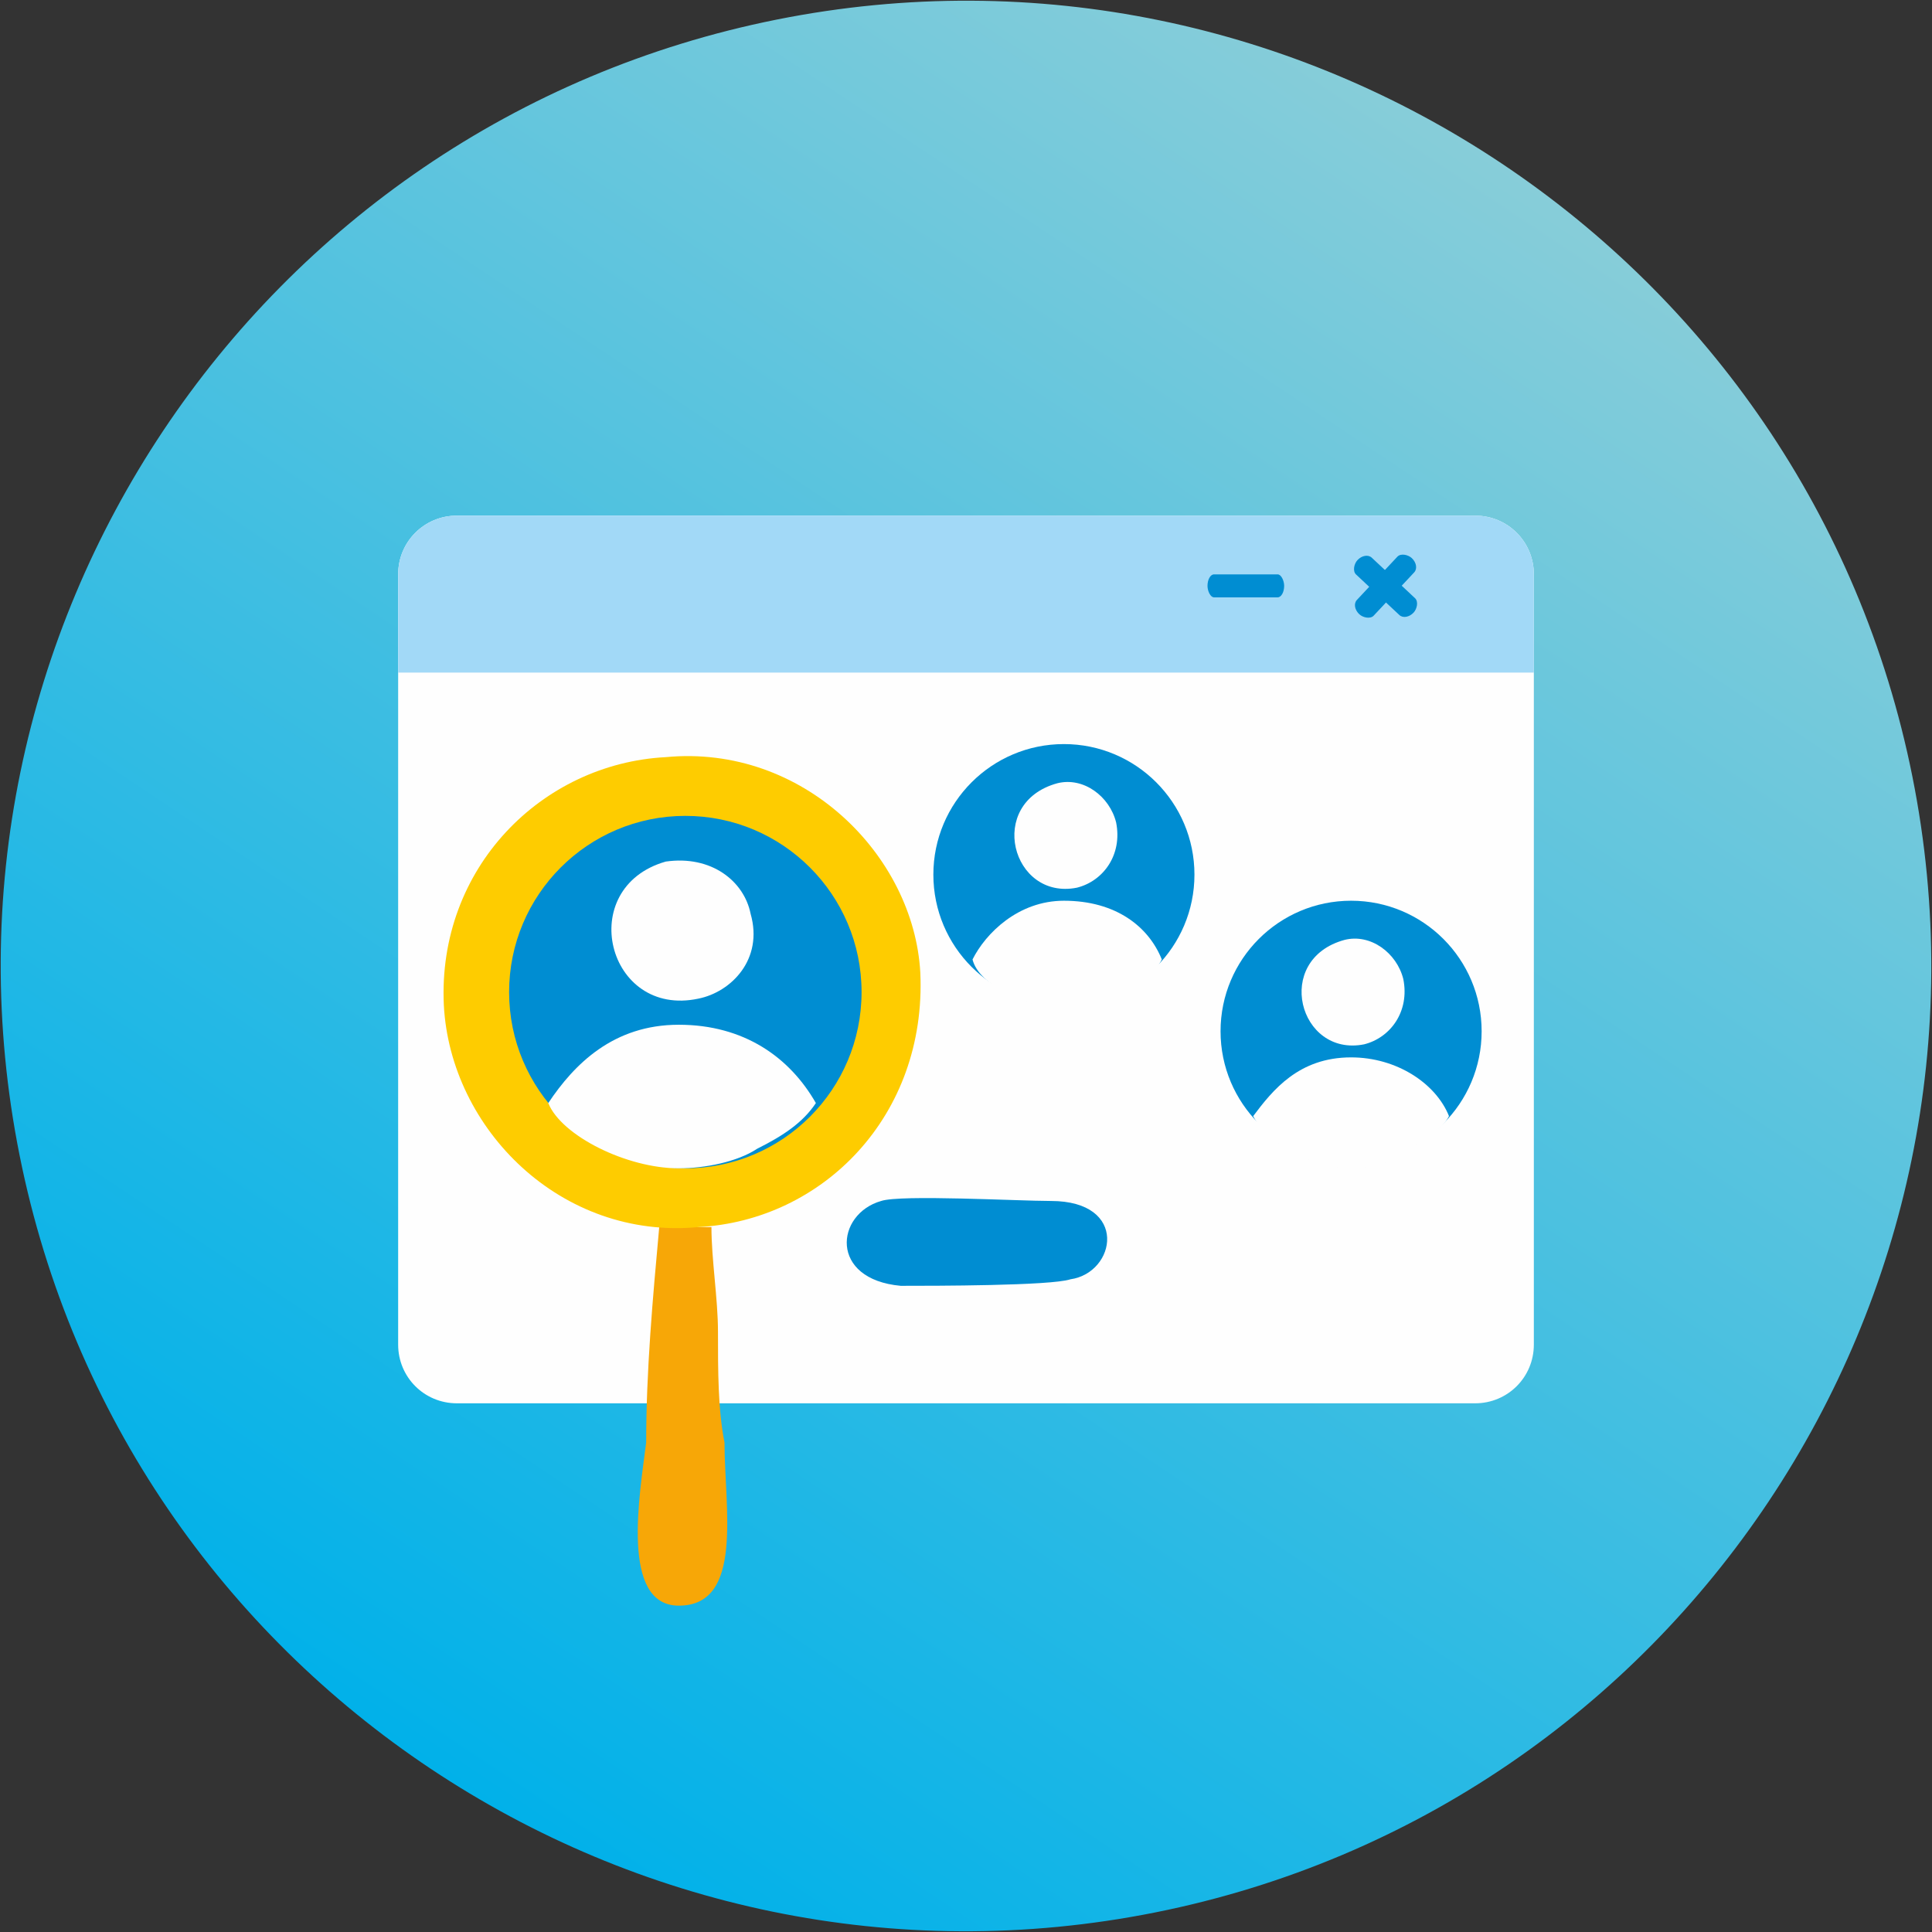 <?xml version="1.0" encoding="utf-8"?><svg xmlns="http://www.w3.org/2000/svg" xmlns:xlink="http://www.w3.org/1999/xlink" xml:space="preserve" width="300px" height="300px" style="shape-rendering:geometricPrecision; text-rendering:geometricPrecision; image-rendering:optimizeQuality; fill-rule:evenodd; clip-rule:evenodd" viewBox="0 0 296 296"><rect x="0" y="0" width="296" height="296" fill="#333333" stroke="none"/> <defs>  <style type="text/css">   <![CDATA[    .str0 {stroke:#2B2A29;stroke-width:0.835}    .fil1 {fill:none}    .fil2 {fill:#FEFEFE}    .fil7 {fill:#FECC00}    .fil6 {fill:#F7A707}    .fil3 {fill:#A2D9F7}    .fil4 {fill:#008DD2}    .fil5 {fill:#008DD2}    .fil0 {fill:url(#id2)}   ]]>  </style>   <clipPath id="id0">    <path d="M293 119c16,80 -36,158 -116,174 -80,16 -158,-36 -174,-116 -16,-80 36,-158 116,-174 80,-16 158,36 174,116z"></path>   </clipPath>   <clipPath id="id1">    <path d="M70 79l156 0c5,0 9,4 9,9l0 118c0,5 -4,9 -9,9l-156 0c-5,0 -9,-4 -9,-9l0 -118c0,-5 4,-9 9,-9z"></path>   </clipPath>  <linearGradient id="id2" gradientUnits="userSpaceOnUse" x1="65.829" y1="270.692" x2="229.693" y2="24.83">   <stop offset="0" style="stop-opacity:1; stop-color:#01B1E9"></stop>   <stop offset="1" style="stop-opacity:1; stop-color:#87CDD9"></stop>  </linearGradient> </defs> <g id="Layer_x0020_1">    <path class="fil0" d="M293 119c16,80 -36,158 -116,174 -80,16 -158,-36 -174,-116 -16,-80 36,-158 116,-174 80,-16 158,36 174,116z"></path>  <g style="clip-path:url(#id0)">   <g id="_1952694073008">    <ellipse class="fil1 str0" transform="matrix(0.196 0.981 -0.981 0.196 130.546 -78.617)" rx="12" ry="21"></ellipse>   </g>  </g>  <path class="fil1" d="M293 119c16,80 -36,158 -116,174 -80,16 -158,-36 -174,-116 -16,-80 36,-158 116,-174 80,-16 158,36 174,116z"></path>  <path class="fil2" d="M70 79l156 0c5,0 9,4 9,9l0 118c0,5 -4,9 -9,9l-156 0c-5,0 -9,-4 -9,-9l0 -118c0,-5 4,-9 9,-9z"></path>  <g style="clip-path:url(#id1)">   <g id="_1952694073552">    <rect class="fil3" x="31" y="28" width="275.434" height="75.05"></rect>   </g>  </g>  <path class="fil1" d="M70 79l156 0c5,0 9,4 9,9l0 118c0,5 -4,9 -9,9l-156 0c-5,0 -9,-4 -9,-9l0 -118c0,-5 4,-9 9,-9z"></path>  <circle class="fil4" cx="115" cy="146" r="19"></circle>  <path class="fil2" d="M100 158c2,4 8,7 15,8 2,0 6,-1 8,-3 2,-1 5,-3 6,-5 -3,-4 -8,-8 -14,-8 -8,0 -12,4 -15,8z"></path>  <path class="fil2" d="M113 133c-10,2 -7,16 3,15 4,-1 7,-5 6,-10 -1,-3 -5,-6 -9,-5z"></path>  <path class="fil4" d="M135 184c-7,2 -8,12 3,13 5,0 23,0 26,-1 7,-1 9,-12 -3,-12 -5,0 -23,-1 -26,0z"></path>  <rect class="fil5" x="185" y="88" width="11.745" height="3.52" rx="1" ry="2"></rect>  <rect class="fil5" transform="matrix(0.109 0.102 -0.137 0.147 209.18 84.522)" width="78.874" height="17.528" rx="9" ry="9"></rect>  <rect class="fil5" transform="matrix(0.102 -0.109 0.147 0.137 206.966 92.904)" width="78.874" height="17.528" rx="9" ry="9"></rect>  <circle class="fil4" cx="163" cy="134" r="20"></circle>  <path class="fil2" d="M149 147c1,4 8,7 14,8 3,0 7,-1 9,-3 3,-1 5,-3 6,-5 -2,-5 -7,-9 -15,-9 -7,0 -12,5 -14,9z"></path>  <path class="fil2" d="M162 120c-11,3 -7,18 3,16 4,-1 7,-5 6,-10 -1,-4 -5,-7 -9,-6z"></path>  <g id="_1952694077296">   <circle class="fil4" cx="207" cy="158" r="20"></circle>   <path class="fil2" d="M192 171c2,4 9,8 15,8 3,0 7,-1 9,-3 2,-1 5,-3 6,-5 -2,-5 -8,-9 -15,-9 -8,0 -12,5 -15,9z"></path>   <path class="fil2" d="M206 144c-11,3 -7,18 3,16 4,-1 7,-5 6,-10 -1,-4 -5,-7 -9,-6z"></path>  </g>  <path class="fil6" d="M109 188l-8 0c-1,11 -2,22 -2,33 -1,8 -4,25 5,25 10,0 7,-15 7,-25 -1,-5 -1,-11 -1,-17 0,-5 -1,-11 -1,-16z"></path>  <path class="fil7" d="M102 116c-19,1 -35,17 -34,38 1,19 18,36 39,34 19,-1 35,-17 34,-39 -1,-18 -18,-35 -39,-33z"></path>  <g id="_1952694079184">   <circle class="fil4" cx="105" cy="152" r="27"></circle>   <path class="fil2" d="M84 169c2,5 12,10 20,10 4,0 9,-1 12,-3 4,-2 7,-4 9,-7 -4,-7 -11,-12 -21,-12 -10,0 -16,6 -20,12z"></path>   <path class="fil2" d="M102 132c-14,4 -9,24 5,21 5,-1 10,-6 8,-13 -1,-5 -6,-9 -13,-8z"></path>  </g> </g></svg>